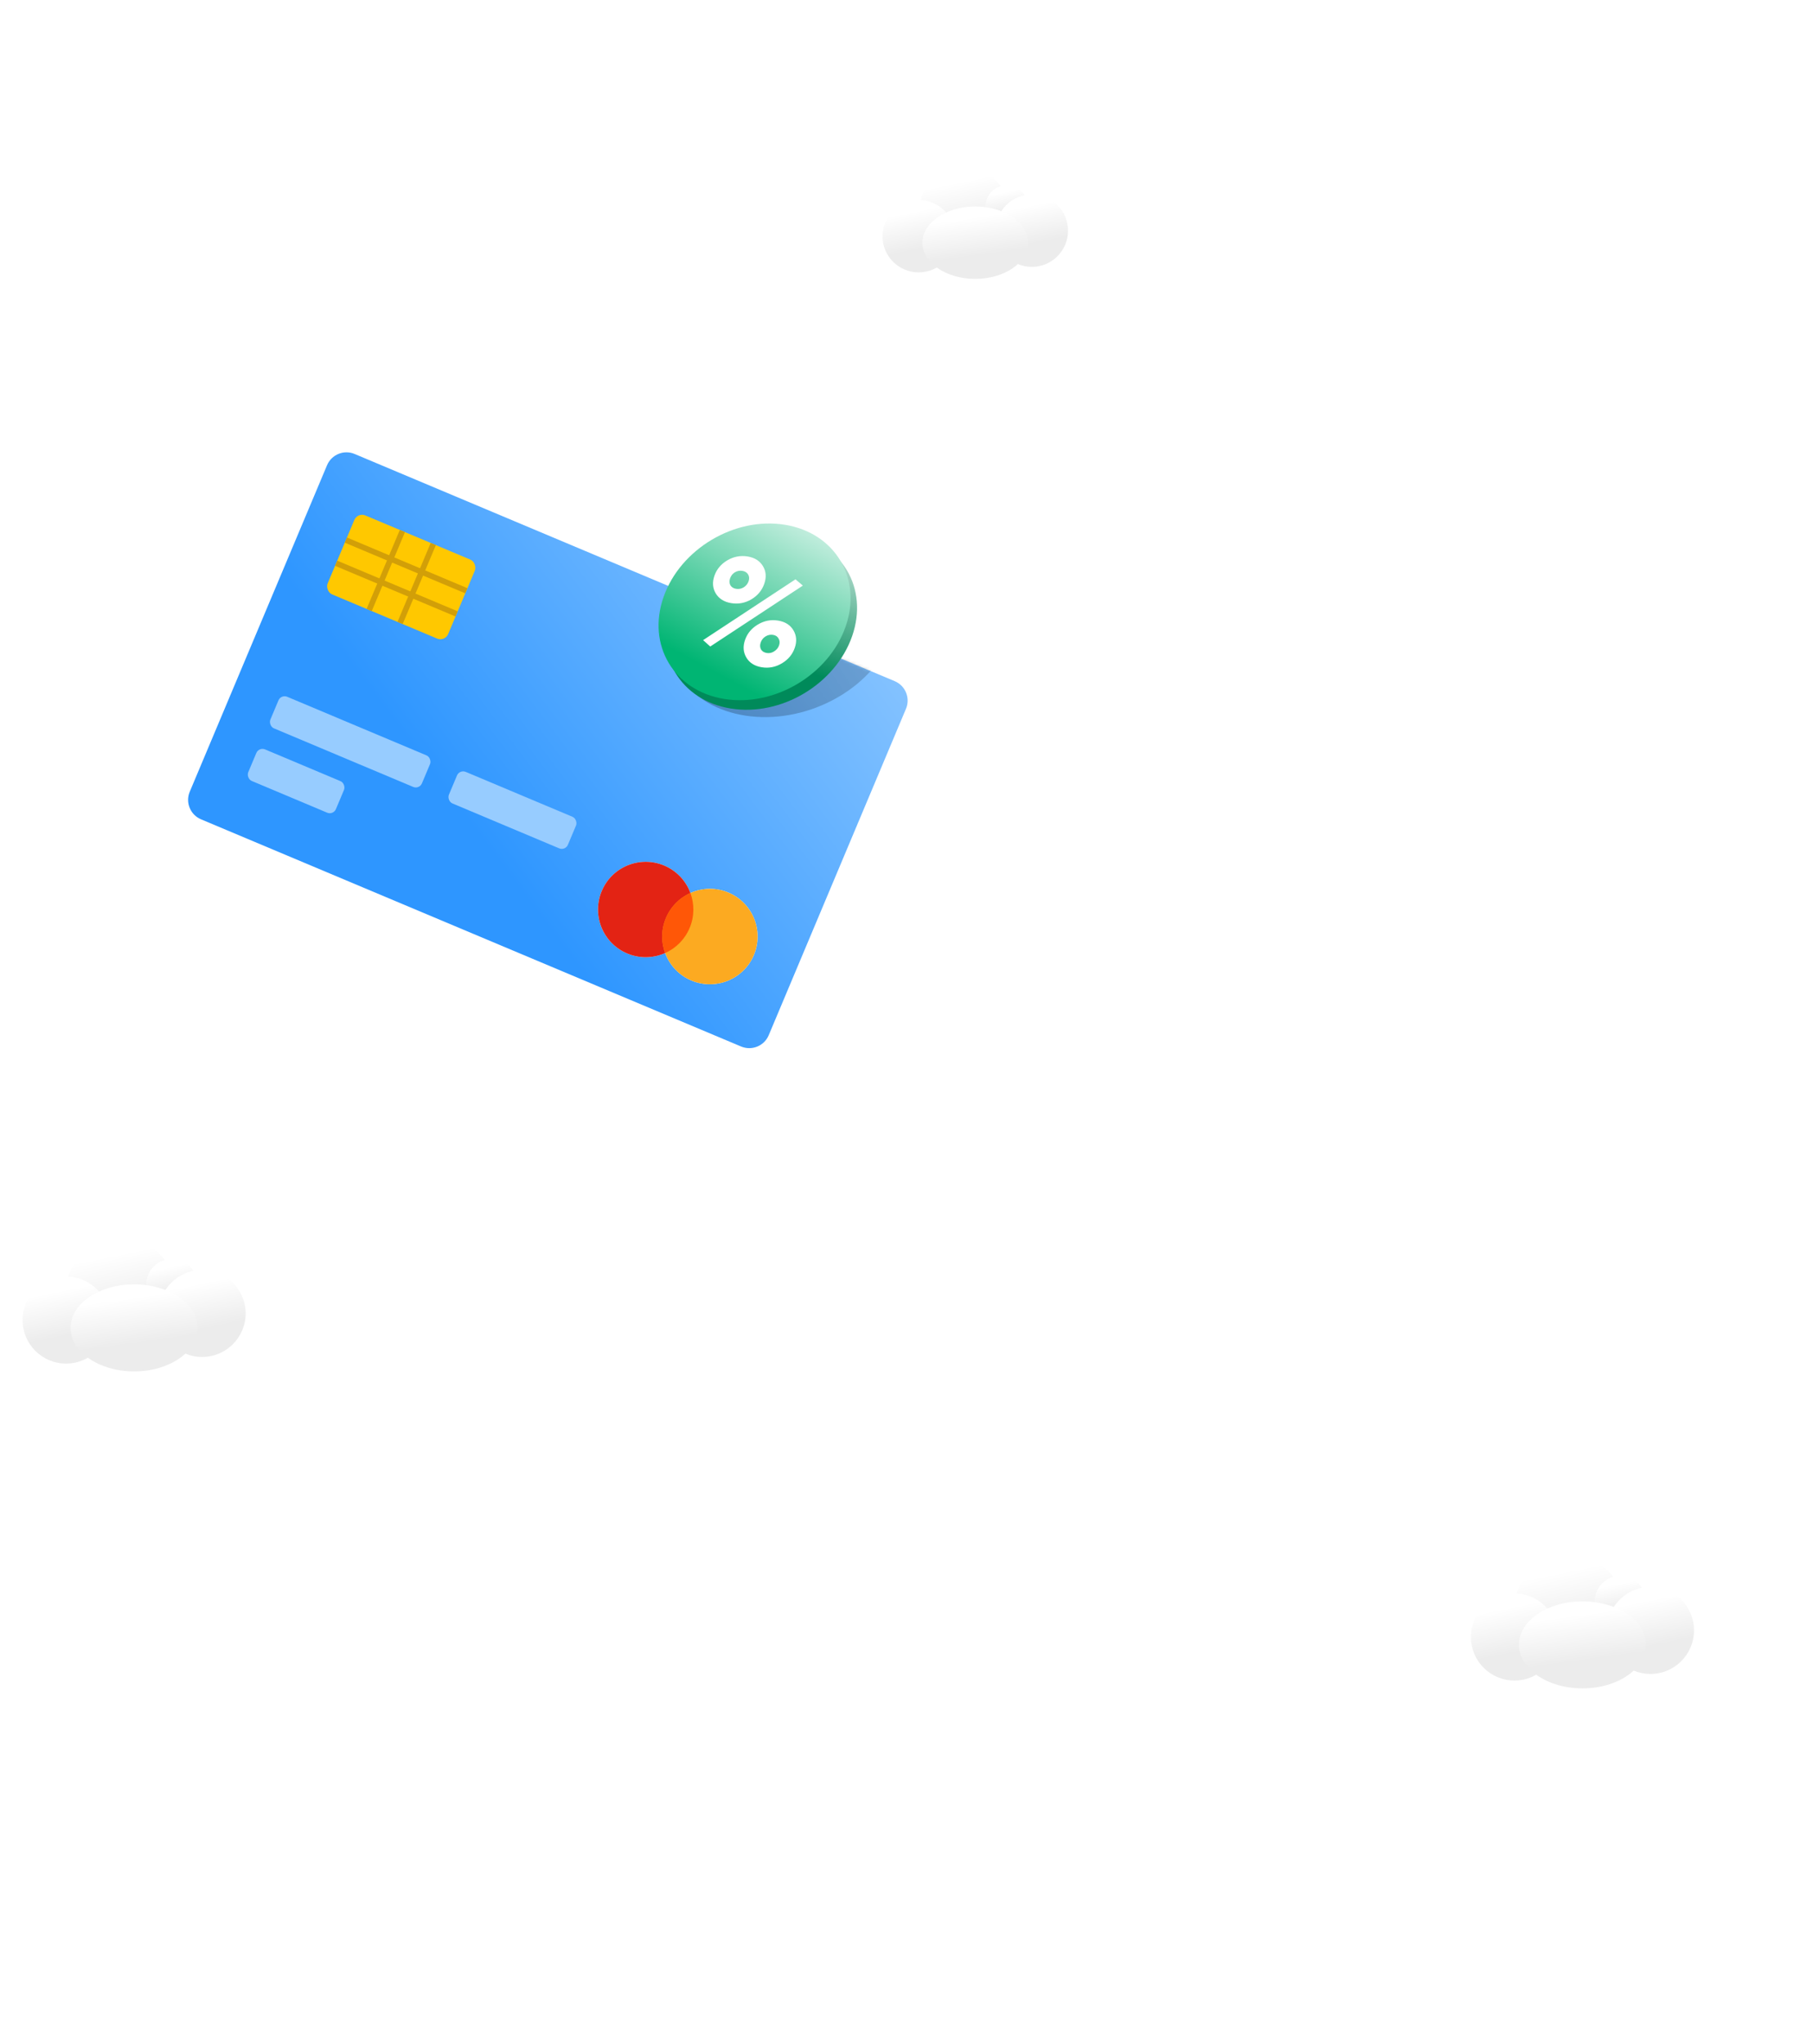 <svg width="668" height="753" viewBox="0 0 668 753" fill="none" xmlns="http://www.w3.org/2000/svg">
<g filter="url(#filter0_ii_7466_3936)">
<path d="M120.495 171.39C122.159 167.434 126.715 165.575 130.671 167.239L329.658 250.929C333.614 252.593 335.472 257.149 333.808 261.105L283.231 381.36C281.567 385.316 277.012 387.175 273.056 385.511L74.068 301.821C70.112 300.157 68.254 295.601 69.918 291.645L120.495 171.39Z" fill="url(#paint0_linear_7466_3936)"/>
</g>
<rect x="103.555" y="255.727" width="60.579" height="12.616" rx="2.453" transform="rotate(22.811 103.555 255.727)" fill="#97CCFF"/>
<rect x="95.398" y="275.117" width="35.048" height="12.616" rx="2.453" transform="rotate(22.811 95.398 275.117)" fill="#97CCFF"/>
<rect x="169.336" y="283.395" width="47.57" height="12.616" rx="2.453" transform="rotate(22.811 169.336 283.395)" fill="#97CCFF"/>
<circle cx="237.908" cy="335.048" r="17.571" transform="rotate(22.811 237.908 335.048)" fill="white"/>
<circle cx="261.564" cy="345.005" r="17.571" transform="rotate(22.811 261.564 345.005)" fill="white"/>
<circle cx="237.908" cy="335.048" r="17.571" transform="rotate(22.811 237.908 335.048)" fill="#E32314"/>
<circle cx="261.564" cy="345.005" r="17.571" transform="rotate(22.811 261.564 345.005)" fill="#FCAA21"/>
<path d="M254.376 328.954C255.866 332.988 255.89 337.575 254.091 341.852C252.292 346.129 248.997 349.32 245.071 351.076C243.581 347.042 243.557 342.455 245.356 338.178C247.155 333.901 250.45 330.71 254.376 328.954Z" fill="#FF5707"/>
<rect x="131.758" y="188.68" width="48.158" height="31.562" rx="3.093" transform="rotate(22.807 131.758 188.68)" fill="#FFC800"/>
<path d="M127.43 198.957L171.822 217.625" stroke="#D29F08" stroke-width="2.062"/>
<path d="M123.844 207.484L168.236 226.152" stroke="#D29F08" stroke-width="2.062"/>
<path d="M136.023 224.711L148.258 195.617" stroke="#D29F08" stroke-width="2.062"/>
<path d="M147.414 229.492L159.649 200.398" stroke="#D29F08" stroke-width="2.062"/>
<mask id="mask0_7466_3936" style="mask-type:alpha" maskUnits="userSpaceOnUse" x="70" y="167" width="264" height="219">
<rect x="123.516" y="164.227" width="231.412" height="146" rx="10.79" transform="rotate(22.811 123.516 164.227)" fill="#2E96FF"/>
</mask>
<g mask="url(#mask0_7466_3936)">
<g filter="url(#filter1_f_7466_3936)">
<ellipse cx="33.947" cy="42.786" rx="33.947" ry="42.786" transform="matrix(-0.541 -0.841 0.885 -0.466 268.977 277.832)" fill="url(#paint1_linear_7466_3936)" fill-opacity="0.24"/>
</g>
</g>
<g filter="url(#filter2_ii_7466_3936)">
<ellipse cx="33.988" cy="33.988" rx="33.988" ry="33.988" transform="matrix(0.987 0.16 -0.329 0.944 258.055 191.398)" fill="url(#paint2_linear_7466_3936)"/>
</g>
<g filter="url(#filter3_ii_7466_3936)">
<circle cx="33.988" cy="33.988" r="33.988" transform="matrix(0.987 0.16 -0.329 0.944 255.656 187.871)" fill="url(#paint3_linear_7466_3936)"/>
</g>
<path d="M276.835 220.793C274.523 222.144 272.059 222.607 269.444 222.184C266.829 221.76 264.922 220.57 263.723 218.614C262.56 216.664 262.397 214.49 263.232 212.092C264.067 209.695 265.646 207.803 267.97 206.418C270.331 205.038 272.819 204.56 275.434 204.984C278.049 205.407 279.938 206.594 281.101 208.544C282.275 210.46 282.439 212.634 281.592 215.066C280.745 217.499 279.159 219.408 276.835 220.793ZM259.059 235.809L293.105 213.407L295.812 215.718L261.692 238.163L259.059 235.809ZM269.098 215.575C269.534 216.307 270.242 216.752 271.223 216.911C272.204 217.07 273.13 216.889 274.001 216.37C274.885 215.815 275.49 215.069 275.817 214.131C276.144 213.193 276.089 212.358 275.653 211.627C275.217 210.895 274.509 210.45 273.528 210.291C272.547 210.132 271.621 210.313 270.75 210.832C269.914 211.358 269.333 212.09 269.007 213.028C268.68 213.966 268.71 214.815 269.098 215.575ZM288.08 244.364C285.756 245.75 283.286 246.231 280.671 245.807C278.056 245.383 276.167 244.196 275.004 242.246C273.842 240.296 273.678 238.122 274.513 235.724C275.348 233.327 276.928 231.435 279.252 230.05C281.576 228.664 284.046 228.183 286.661 228.607C289.276 229.03 291.165 230.217 292.328 232.168C293.49 234.118 293.654 236.292 292.819 238.689C291.984 241.087 290.404 242.979 288.08 244.364ZM280.379 239.207C280.815 239.939 281.524 240.384 282.504 240.543C283.485 240.702 284.399 240.501 285.246 239.941C286.13 239.386 286.729 238.657 287.044 237.754C287.371 236.816 287.316 235.981 286.88 235.25C286.493 234.489 285.808 234.03 284.828 233.871C283.847 233.712 282.915 233.91 282.031 234.464C281.196 234.99 280.615 235.722 280.288 236.66C279.961 237.598 279.992 238.447 280.379 239.207Z" fill="white"/>
<circle cx="578.095" cy="592.731" r="20.102" fill="url(#paint4_linear_7466_3936)"/>
<circle cx="596.965" cy="589.907" r="9.379" fill="url(#paint5_linear_7466_3936)"/>
<circle cx="557.997" cy="603.048" r="16.036" fill="url(#paint6_linear_7466_3936)"/>
<circle cx="608.114" cy="600.61" r="16.036" fill="url(#paint7_linear_7466_3936)"/>
<ellipse cx="583.056" cy="605.931" rx="23.407" ry="16.036" fill="url(#paint8_linear_7466_3936)"/>
<circle cx="44.446" cy="475.966" r="20.102" fill="url(#paint9_linear_7466_3936)"/>
<circle cx="63.317" cy="473.141" r="9.379" fill="url(#paint10_linear_7466_3936)"/>
<circle cx="24.349" cy="486.282" r="16.036" fill="url(#paint11_linear_7466_3936)"/>
<circle cx="74.466" cy="483.845" r="16.036" fill="url(#paint12_linear_7466_3936)"/>
<ellipse cx="49.407" cy="489.165" rx="23.407" ry="16.036" fill="url(#paint13_linear_7466_3936)"/>
<circle cx="355.206" cy="78.417" r="16.722" fill="url(#paint14_linear_7466_3936)"/>
<circle cx="370.904" cy="76.068" r="7.802" fill="url(#paint15_linear_7466_3936)"/>
<circle cx="338.488" cy="86.999" r="13.339" fill="url(#paint16_linear_7466_3936)"/>
<circle cx="380.175" cy="84.972" r="13.339" fill="url(#paint17_linear_7466_3936)"/>
<ellipse cx="359.33" cy="89.398" rx="19.471" ry="13.339" fill="url(#paint18_linear_7466_3936)"/>
<defs>
<filter id="filter0_ii_7466_3936" x="68.38" y="165.704" width="266.967" height="221.342" filterUnits="userSpaceOnUse" color-interpolation-filters="sRGB">
<feFlood flood-opacity="0" result="BackgroundImageFix"/>
<feBlend mode="normal" in="SourceGraphic" in2="BackgroundImageFix" result="shape"/>
<feColorMatrix in="SourceAlpha" type="matrix" values="0 0 0 0 0 0 0 0 0 0 0 0 0 0 0 0 0 0 127 0" result="hardAlpha"/>
<feOffset dx="0.925" dy="-0.925"/>
<feGaussianBlur stdDeviation="0.462"/>
<feComposite in2="hardAlpha" operator="arithmetic" k2="-1" k3="1"/>
<feColorMatrix type="matrix" values="0 0 0 0 0 0 0 0 0 0 0 0 0 0 0 0 0 0 0.1 0"/>
<feBlend mode="normal" in2="shape" result="effect1_innerShadow_7466_3936"/>
<feColorMatrix in="SourceAlpha" type="matrix" values="0 0 0 0 0 0 0 0 0 0 0 0 0 0 0 0 0 0 127 0" result="hardAlpha"/>
<feOffset dx="-0.925" dy="0.925"/>
<feGaussianBlur stdDeviation="0.462"/>
<feComposite in2="hardAlpha" operator="arithmetic" k2="-1" k3="1"/>
<feColorMatrix type="matrix" values="0 0 0 0 1 0 0 0 0 1 0 0 0 0 1 0 0 0 0.5 0"/>
<feBlend mode="normal" in2="effect1_innerShadow_7466_3936" result="effect2_innerShadow_7466_3936"/>
</filter>
<filter id="filter1_f_7466_3936" x="208.298" y="156.454" width="160.357" height="145.807" filterUnits="userSpaceOnUse" color-interpolation-filters="sRGB">
<feFlood flood-opacity="0" result="BackgroundImageFix"/>
<feBlend mode="normal" in="SourceGraphic" in2="BackgroundImageFix" result="shape"/>
<feGaussianBlur stdDeviation="19.043" result="effect1_foregroundBlur_7466_3936"/>
</filter>
<filter id="filter2_ii_7466_3936" x="244.13" y="195.446" width="72.6" height="66.967" filterUnits="userSpaceOnUse" color-interpolation-filters="sRGB">
<feFlood flood-opacity="0" result="BackgroundImageFix"/>
<feBlend mode="normal" in="SourceGraphic" in2="BackgroundImageFix" result="shape"/>
<feColorMatrix in="SourceAlpha" type="matrix" values="0 0 0 0 0 0 0 0 0 0 0 0 0 0 0 0 0 0 127 0" result="hardAlpha"/>
<feOffset dx="0.925" dy="-0.925"/>
<feGaussianBlur stdDeviation="0.462"/>
<feComposite in2="hardAlpha" operator="arithmetic" k2="-1" k3="1"/>
<feColorMatrix type="matrix" values="0 0 0 0 0 0 0 0 0 0 0 0 0 0 0 0 0 0 0.1 0"/>
<feBlend mode="normal" in2="shape" result="effect1_innerShadow_7466_3936"/>
<feColorMatrix in="SourceAlpha" type="matrix" values="0 0 0 0 0 0 0 0 0 0 0 0 0 0 0 0 0 0 127 0" result="hardAlpha"/>
<feOffset dx="-0.925" dy="0.925"/>
<feGaussianBlur stdDeviation="0.462"/>
<feComposite in2="hardAlpha" operator="arithmetic" k2="-1" k3="1"/>
<feColorMatrix type="matrix" values="0 0 0 0 1 0 0 0 0 1 0 0 0 0 1 0 0 0 0.5 0"/>
<feBlend mode="normal" in2="effect1_innerShadow_7466_3936" result="effect2_innerShadow_7466_3936"/>
</filter>
<filter id="filter3_ii_7466_3936" x="241.731" y="191.919" width="72.6" height="66.967" filterUnits="userSpaceOnUse" color-interpolation-filters="sRGB">
<feFlood flood-opacity="0" result="BackgroundImageFix"/>
<feBlend mode="normal" in="SourceGraphic" in2="BackgroundImageFix" result="shape"/>
<feColorMatrix in="SourceAlpha" type="matrix" values="0 0 0 0 0 0 0 0 0 0 0 0 0 0 0 0 0 0 127 0" result="hardAlpha"/>
<feOffset dx="0.925" dy="-0.925"/>
<feGaussianBlur stdDeviation="0.462"/>
<feComposite in2="hardAlpha" operator="arithmetic" k2="-1" k3="1"/>
<feColorMatrix type="matrix" values="0 0 0 0 0 0 0 0 0 0 0 0 0 0 0 0 0 0 0.1 0"/>
<feBlend mode="normal" in2="shape" result="effect1_innerShadow_7466_3936"/>
<feColorMatrix in="SourceAlpha" type="matrix" values="0 0 0 0 0 0 0 0 0 0 0 0 0 0 0 0 0 0 127 0" result="hardAlpha"/>
<feOffset dx="-0.925" dy="0.925"/>
<feGaussianBlur stdDeviation="0.462"/>
<feComposite in2="hardAlpha" operator="arithmetic" k2="-1" k3="1"/>
<feColorMatrix type="matrix" values="0 0 0 0 1 0 0 0 0 1 0 0 0 0 1 0 0 0 0.5 0"/>
<feBlend mode="normal" in2="effect1_innerShadow_7466_3936" result="effect2_innerShadow_7466_3936"/>
</filter>
<linearGradient id="paint0_linear_7466_3936" x1="334.714" y1="194.519" x2="178.99" y2="311.245" gradientUnits="userSpaceOnUse">
<stop stop-color="#97CCFF"/>
<stop offset="1" stop-color="#2E96FF"/>
</linearGradient>
<linearGradient id="paint1_linear_7466_3936" x1="33.947" y1="0" x2="33.947" y2="85.572" gradientUnits="userSpaceOnUse">
<stop/>
<stop offset="1" stop-opacity="0.6"/>
</linearGradient>
<linearGradient id="paint2_linear_7466_3936" x1="67.879" y1="-26.557" x2="50.925" y2="65.815" gradientUnits="userSpaceOnUse">
<stop offset="0.176" stop-color="white"/>
<stop offset="0.822" stop-color="#008A5A"/>
</linearGradient>
<linearGradient id="paint3_linear_7466_3936" x1="67.976" y1="-11.215" x2="43.072" y2="63.928" gradientUnits="userSpaceOnUse">
<stop stop-color="white"/>
<stop offset="1" stop-color="#00B573"/>
</linearGradient>
<linearGradient id="paint4_linear_7466_3936" x1="581.245" y1="578.009" x2="586.739" y2="605.165" gradientUnits="userSpaceOnUse">
<stop stop-color="white"/>
<stop offset="0.757" stop-color="#ECECEC"/>
</linearGradient>
<linearGradient id="paint5_linear_7466_3936" x1="598.435" y1="583.038" x2="600.998" y2="595.708" gradientUnits="userSpaceOnUse">
<stop stop-color="white"/>
<stop offset="0.757" stop-color="#ECECEC"/>
</linearGradient>
<linearGradient id="paint6_linear_7466_3936" x1="560.511" y1="591.304" x2="564.893" y2="612.967" gradientUnits="userSpaceOnUse">
<stop stop-color="white"/>
<stop offset="0.757" stop-color="#ECECEC"/>
</linearGradient>
<linearGradient id="paint7_linear_7466_3936" x1="610.628" y1="588.866" x2="615.01" y2="610.529" gradientUnits="userSpaceOnUse">
<stop stop-color="white"/>
<stop offset="0.757" stop-color="#ECECEC"/>
</linearGradient>
<linearGradient id="paint8_linear_7466_3936" x1="586.725" y1="594.187" x2="589.791" y2="616.311" gradientUnits="userSpaceOnUse">
<stop stop-color="white"/>
<stop offset="0.757" stop-color="#ECECEC"/>
</linearGradient>
<linearGradient id="paint9_linear_7466_3936" x1="47.597" y1="461.244" x2="53.09" y2="488.4" gradientUnits="userSpaceOnUse">
<stop stop-color="white"/>
<stop offset="0.757" stop-color="#ECECEC"/>
</linearGradient>
<linearGradient id="paint10_linear_7466_3936" x1="64.787" y1="466.272" x2="67.35" y2="478.942" gradientUnits="userSpaceOnUse">
<stop stop-color="white"/>
<stop offset="0.757" stop-color="#ECECEC"/>
</linearGradient>
<linearGradient id="paint11_linear_7466_3936" x1="26.862" y1="474.538" x2="31.244" y2="496.201" gradientUnits="userSpaceOnUse">
<stop stop-color="white"/>
<stop offset="0.757" stop-color="#ECECEC"/>
</linearGradient>
<linearGradient id="paint12_linear_7466_3936" x1="76.979" y1="472.101" x2="81.361" y2="493.764" gradientUnits="userSpaceOnUse">
<stop stop-color="white"/>
<stop offset="0.757" stop-color="#ECECEC"/>
</linearGradient>
<linearGradient id="paint13_linear_7466_3936" x1="53.076" y1="477.421" x2="56.142" y2="499.545" gradientUnits="userSpaceOnUse">
<stop stop-color="white"/>
<stop offset="0.757" stop-color="#ECECEC"/>
</linearGradient>
<linearGradient id="paint14_linear_7466_3936" x1="357.827" y1="66.171" x2="362.397" y2="88.76" gradientUnits="userSpaceOnUse">
<stop stop-color="white"/>
<stop offset="0.757" stop-color="#ECECEC"/>
</linearGradient>
<linearGradient id="paint15_linear_7466_3936" x1="372.126" y1="70.354" x2="374.258" y2="80.893" gradientUnits="userSpaceOnUse">
<stop stop-color="white"/>
<stop offset="0.757" stop-color="#ECECEC"/>
</linearGradient>
<linearGradient id="paint16_linear_7466_3936" x1="340.579" y1="77.23" x2="344.224" y2="95.25" gradientUnits="userSpaceOnUse">
<stop stop-color="white"/>
<stop offset="0.757" stop-color="#ECECEC"/>
</linearGradient>
<linearGradient id="paint17_linear_7466_3936" x1="382.266" y1="75.203" x2="385.911" y2="93.223" gradientUnits="userSpaceOnUse">
<stop stop-color="white"/>
<stop offset="0.757" stop-color="#ECECEC"/>
</linearGradient>
<linearGradient id="paint18_linear_7466_3936" x1="362.382" y1="79.629" x2="364.933" y2="98.033" gradientUnits="userSpaceOnUse">
<stop stop-color="white"/>
<stop offset="0.757" stop-color="#ECECEC"/>
</linearGradient>
</defs>
</svg>
